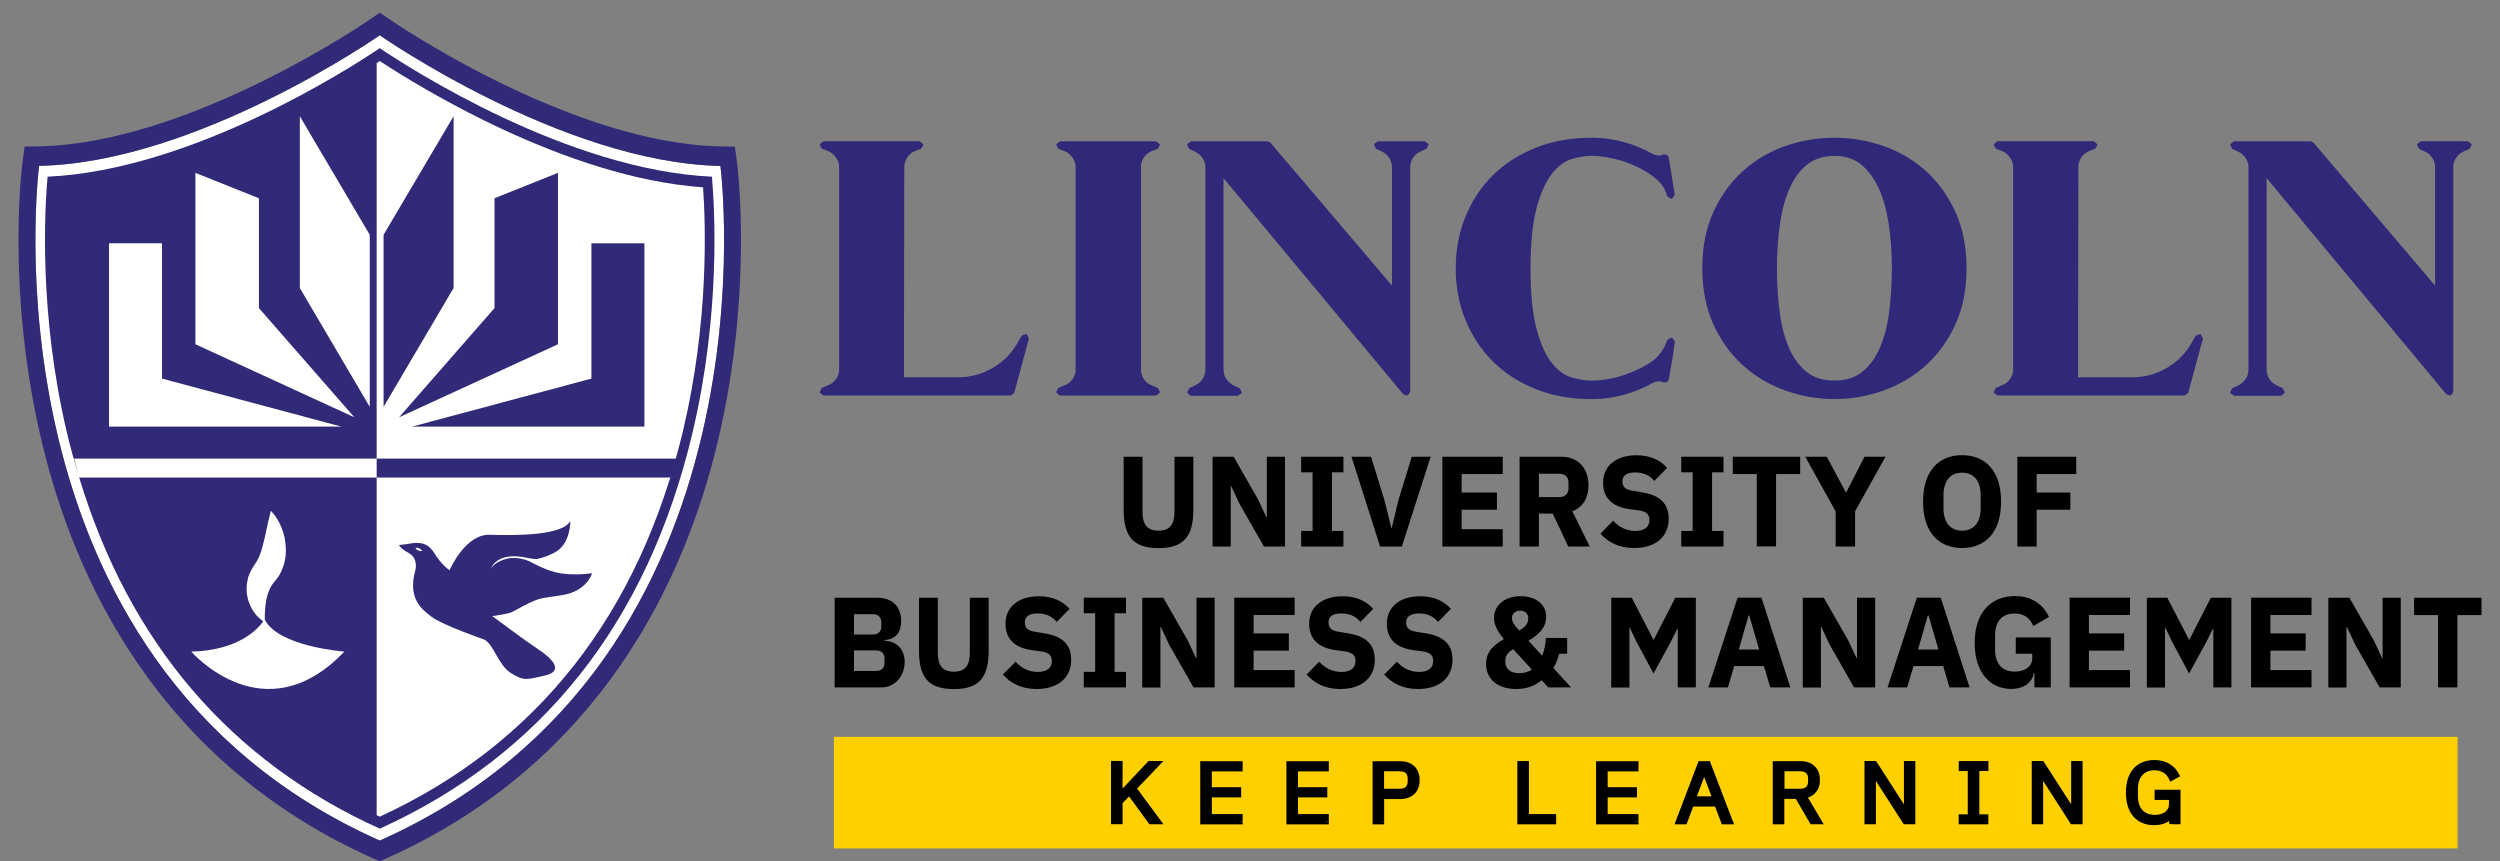 <svg xmlns="http://www.w3.org/2000/svg" xmlns:xlink="http://www.w3.org/1999/xlink" version="1.1" id="Layer_1" x="0px" y="0px" width="609.25" height="209.91" viewBox="0 127.005 609.25 209.91" enable-background="new 0 127.005 609.25 209.91" xml:space="preserve">
<rect x="0" y="127.005" width="609.25" height="209.91" fill="#808080" stroke="none"/>
<g id="XMLID_4391_">
	<rect id="XMLID_2201_" x="203.226" y="306.574" fill="#FFD000" width="395.688" height="27.193"/>
	<g id="XMLID_30_">
		<path id="XMLID_1943_" d="M529.418,327.167h1.198v-6.966h-4.793v1.036h3.514v1.686c0,2.274-1.95,3.411-4.225,3.411    c-3.046,0-4.894-1.97-4.894-5.3v-1.706c0-3.331,1.868-5.28,4.792-5.28c1.99,0,3.473,0.934,4.204,2.478l1.056-0.589    c-0.913-1.787-2.7-2.985-5.26-2.985c-3.817,0-6.174,2.519-6.174,7.229c0,4.732,2.376,7.229,6.093,7.229    c2.336,0,3.879-0.954,4.428-2.376h0.061V327.167L529.418,327.167z M505.129,327.167h1.625v-13.973h-1.259v12.327h-0.062    l-7.92-12.327h-1.625v13.973h1.26V314.84h0.061L505.129,327.167z M483.785,327.167v-0.995h-2.193V314.21h2.193v-0.995h-5.687    v0.995h2.193v11.962h-2.193v0.995H483.785z M464.37,327.167h1.625v-13.973h-1.259v12.327h-0.062l-7.92-12.327h-1.625v13.973h1.26    V314.84h0.061L464.37,327.167z M434.111,319.957v-5.706h4.609c1.727,0,2.66,0.995,2.66,2.355v0.955    c0,1.381-0.934,2.376-2.66,2.376h-4.609V319.957z M434.111,320.973h4l3.595,6.194h1.442l-3.717-6.255    c2.152-0.265,3.331-1.686,3.331-3.818c0-2.437-1.463-3.879-4.042-3.879h-5.909v13.973h1.3V320.973z M418.169,321.785h-5.747    l2.822-7.453h0.082L418.169,321.785z M421.499,327.167l-5.341-13.973h-1.665l-5.321,13.973h1.3l1.646-4.346h6.396l1.646,4.346    H421.499z M398.53,327.167v-1.056h-7.514v-5.504h7.148v-1.056h-7.148v-5.28h7.514v-1.057h-8.793v13.973h8.793V327.167z     M378.467,327.167v-1.056h-6.642v-12.917h-1.3v13.973H378.467L378.467,327.167z M336.55,314.251h4.61    c1.726,0,2.66,0.995,2.66,2.355v0.955c0,1.381-0.935,2.376-2.66,2.376h-4.61V314.251z M336.55,327.167v-6.153h4.61    c2.619,0,4.041-1.523,4.041-3.92c0-2.376-1.422-3.899-4.041-3.899h-5.91v13.973H336.55z M323.064,327.167v-1.056h-7.514v-5.504    h7.148v-1.056h-7.148v-5.28h7.514v-1.057h-8.793v13.973h8.793V327.167z M302.066,327.167v-1.056h-7.514v-5.504h7.148v-1.056    h-7.148v-5.28h7.514v-1.057h-8.794v13.973h8.794V327.167z M280.479,327.167h1.604l-5.95-8.021l5.666-5.951h-1.584l-4.955,5.28    l-2.417,2.579h-0.041v-7.859h-1.3v13.973h1.3v-4.712l2.437-2.498L280.479,327.167z"/>
		<path id="XMLID_1995_" d="M529.418,327.167v0.711h1.198h0.771v-8.408h-5.544h-0.771v1.768v0.71h3.513v0.955    c0,0.954-0.365,1.543-0.954,1.99c-0.589,0.446-1.482,0.69-2.498,0.69c-1.34,0-2.315-0.406-3.006-1.158    c-0.69-0.73-1.117-1.889-1.117-3.432v-1.706c0-1.543,0.427-2.681,1.117-3.412c0.69-0.73,1.625-1.137,2.904-1.157    c1.727,0.021,2.863,0.752,3.514,2.051l0.345,0.731l1.787-0.975l0.609-0.325l-0.305-0.589c-0.995-2.011-3.127-3.412-5.95-3.392    c-2.092,0-3.899,0.711-5.117,2.112c-1.219,1.401-1.828,3.371-1.828,5.828c0,2.478,0.609,4.448,1.828,5.829    c1.197,1.401,2.985,2.112,5.016,2.112c2.539,0.02,4.488-1.097,5.138-2.864l-0.71-0.243v0.711h0.061v-0.711h-0.771v2.132v0.711    h0.771V327.167h0.771v-2.133v-0.711h-0.832h-0.549l-0.183,0.468c-0.427,1.076-1.584,1.889-3.696,1.909    c-1.686,0-2.924-0.549-3.838-1.584c-0.914-1.036-1.482-2.681-1.482-4.936c0-2.254,0.568-3.879,1.482-4.914    c0.914-1.036,2.193-1.584,3.919-1.584c2.315,0.02,3.757,1.015,4.569,2.579l0.69-0.305l-0.386-0.63l-1.056,0.589l0.386,0.63    l0.69-0.284c-0.833-1.787-2.66-2.925-4.915-2.904c-1.645,0-3.086,0.568-4.062,1.645c-0.975,1.076-1.482,2.579-1.482,4.366v1.706    c0,1.787,0.508,3.311,1.503,4.387s2.478,1.646,4.163,1.646c1.279,0,2.498-0.305,3.433-0.995c0.954-0.691,1.563-1.787,1.543-3.128    v-1.746v-0.711h-3.514v-0.325h-0.771v0.711h4.021v5.523h-0.447v0.731h0.772H529.418z M505.129,327.167v0.711h1.625h0.771v-15.414    h-2.011h-0.771v13.038h0.771v-0.711h-0.061v0.711l0.649-0.366l-8.144-12.672h-2.051h-0.771v15.414h2.011h0.771V314.84h-0.771    v0.711h0.061v-0.711l-0.65,0.365l8.145,12.673h0.426V327.167l0.65-0.365l-8.144-12.673h-0.487h-0.772v12.327h-0.487v0.711h0.771    v-13.262h0.427l7.921,12.327h0.487h0.771v-12.327h0.487v-0.711h-0.771v13.262h-0.854V327.167l0.65-0.365L505.129,327.167z     M483.785,327.167h0.771v-0.995v-0.711h-2.193v-10.54h1.442h0.771v-1.727v-0.71h-6.458h-0.771v1.726v0.711h2.193v10.54h-1.442    h-0.771v1.727v0.711h6.458h0.771v-0.711h-0.771v-0.711h-4.935v-0.284h-0.772v0.711h2.193h0.772v-13.404h-2.193v-0.284h-0.772    v0.711h4.936v0.284h0.771v-0.711h-2.193h-0.771v13.404h2.193v0.284h0.771v-0.711V327.167z M464.37,327.167v0.711h1.625h0.771    v-15.414h-2.011h-0.771v13.038h0.771v-0.711h-0.061v0.711l0.649-0.366l-8.144-12.672h-2.051h-0.771v15.414h2.011h0.771V314.84    h-0.771v0.711h0.061v-0.711l-0.65,0.365l8.145,12.673h0.426V327.167l0.65-0.365l-8.144-12.673h-0.487h-0.772v12.327h-0.487v0.711    h0.771v-13.262h0.427l7.92,12.327h0.488h0.771v-12.327h0.487v-0.711h-0.771v13.262h-0.854V327.167l0.65-0.365L464.37,327.167z     M434.111,319.957h0.771v-4.995h3.858c1.381,0.061,1.828,0.609,1.889,1.645v0.955c-0.061,1.056-0.508,1.604-1.889,1.665h-4.61    v0.73h0.772H434.111v0.711h4.609c1.016,0,1.909-0.305,2.519-0.894c0.609-0.568,0.914-1.381,0.894-2.213v-0.955    c0-0.833-0.284-1.625-0.894-2.193s-1.503-0.894-2.519-0.873h-4.609h-0.772v6.417v0.711h0.772V319.957z M434.111,320.973v0.711    h3.533l3.595,6.194h1.909h1.3l-4.347-7.332l-0.67,0.346l0.102,0.711c2.519-0.264,4.041-2.152,3.98-4.529    c0-1.36-0.406-2.538-1.279-3.351c-0.854-0.833-2.092-1.238-3.534-1.238h-5.909h-0.771v15.414h2.051h0.771v-6.905h-0.73v0.711    V320.973h-0.772v5.463h-0.527v0.711h0.771v-13.261h5.138c1.138,0,1.909,0.304,2.438,0.812c0.508,0.508,0.832,1.26,0.832,2.356    c-0.061,1.908-0.853,2.843-2.66,3.106l-1.117,0.143l3.636,6.133h-0.143v0.711l0.67-0.345l-3.817-6.56h-4.447h-0.772v0.71h0.772    V320.973z M418.169,321.785v-0.711h-4.65l2.457-6.479l-0.711-0.243v0.711h0.081v-0.731l-0.711,0.244l2.823,7.453L418.169,321.785    v-0.711V321.785l0.711-0.244l-3.006-7.92h-0.63h-0.548l-3.371,8.875h6.823h1.076l-0.365-0.955L418.169,321.785z M421.499,327.167    l0.711-0.244l-5.523-14.438h-2.193h-0.549l-5.869,15.414h2.377H411l1.645-4.347h5.321l1.462,3.858l0.183,0.488h1.909h1.097    l-0.365-0.955L421.499,327.167v-0.711h-0.812l-1.463-3.858l-0.183-0.487h-6.945h-0.548l-1.646,4.346h-0.751v0.711l0.711,0.243    l5.138-13.484h0.589l5.158,13.505L421.499,327.167v-0.711V327.167z M398.53,327.167h0.772v-1.056V325.4h-7.514v-4.062h6.376h0.771    v-1.787v-0.711h-7.147v-3.839h6.742h0.771v-1.787v-0.711h-10.338v15.414h10.338v-0.71h-0.772v-0.711h-8.042v-12.53h7.271v0.345    h0.771v-0.711h-7.514h-0.771v6.012v0.711h7.148v0.345h0.771v-0.711h-7.148h-0.771v6.215v0.711h7.514v0.345h0.771v-0.711V327.167z     M378.467,327.167h0.771v-1.056V325.4h-6.641v-12.916h-2.052h-0.772v15.414h9.465v-0.711h-0.771v-0.711h-7.17v-12.53h0.528v-0.711    h-0.771v13.627h6.641v0.345h0.772v-0.71V327.167z M336.55,314.251v0.711h4.61c1.381,0.061,1.827,0.609,1.889,1.645v0.955    c-0.062,1.056-0.508,1.604-1.889,1.665h-3.859v-4.996h-0.751v0.711V314.251h-0.772v5.706v0.711h5.383    c1.016,0,1.908-0.305,2.518-0.894c0.609-0.568,0.914-1.381,0.894-2.213v-0.955c0-0.833-0.284-1.625-0.894-2.193    s-1.502-0.894-2.518-0.873h-4.61h-0.772v0.711H336.55L336.55,314.251z M336.55,327.167h0.771v-5.423h3.858    c1.463,0,2.701-0.446,3.555-1.279c0.853-0.853,1.238-2.03,1.238-3.351s-0.406-2.498-1.238-3.33    c-0.854-0.854-2.092-1.28-3.555-1.28h-5.909h-0.772v15.414h2.052h0.771v-0.71h-0.771v-0.711h-0.528v-12.53h5.139    c1.157,0,1.929,0.324,2.437,0.832s0.833,1.279,0.833,2.356c0,1.076-0.305,1.848-0.833,2.376c-0.528,0.508-1.279,0.832-2.437,0.832    h-4.61h-0.772v6.864h0.772v-0.711V327.167z M323.064,327.167h0.772v-1.056V325.4h-7.515v-4.062h6.377h0.771v-1.787v-0.711h-7.148    v-3.839h6.742h0.772v-1.787v-0.711H313.5v15.414h10.337v-0.71h-0.772v-0.711h-8.041v-12.53h7.27v0.345h0.771v-0.711h-7.514h-0.771    v6.012v0.711h7.148v0.345h0.771v-0.711h-7.148h-0.771v6.215v0.711h7.514v0.345h0.771v-0.711V327.167z M302.066,327.167h0.771    v-1.056V325.4h-7.514v-4.062h6.377h0.771v-1.787v-0.711h-7.148v-3.839h6.743h0.771v-1.787v-0.711h-10.337v15.414h10.337v-0.71    h-0.771v-0.711h-8.042v-12.53h7.271v0.345h0.772v-0.711h-7.514h-0.772v6.012v0.711h7.148v0.345h0.772v-0.711h-7.148h-0.772v6.215    v0.711h7.514v0.345h0.772v-0.711V327.167z M280.479,327.167v0.711h1.604h1.462l-6.438-8.692l6.417-6.722h-3.29h-0.345    l-5.199,5.523l-2.417,2.579l0.568,0.468v-0.711h-0.041v0.711h0.772v-8.591h-2.051h-0.772v15.414h2.051h0.772v-5.138l1.584-1.625    l4.935,6.763h0.406v-0.69l0.63-0.406l-5.788-7.961l-3.087,3.168l-0.203,0.203v4.265h-0.528v0.711h0.771v-13.261h0.528v-0.711    h-0.772v8.59h0.813h0.345l2.64-2.822l4.732-5.037h1.239v-0.711l-0.569-0.487l-6.072,6.377l5.463,7.372h-0.122v0.711l0.629-0.406    L280.479,327.167z"/>
	</g>
	
		<path id="XMLID_97_" fill="#302878" stroke="#302878" stroke-width="0.5" stroke-linecap="round" stroke-linejoin="round" stroke-miterlimit="10" d="   M249.163,208.993l-0.69,1.198l-0.021,0.021c-1.482,2.823-3.574,4.996-6.275,6.6c-2.701,1.604-5.625,2.396-8.834,2.396h-13.302   l0.081-51.502c0-0.894,0.244-1.686,0.771-2.478c0.528-0.771,1.198-1.32,2.051-1.665l1.361-0.508l0.447-0.792l-0.711-0.589h-23.293   l-0.711,0.589l0.447,0.792l1.361,0.508c0.853,0.345,1.543,0.894,2.091,1.686c0.548,0.792,0.813,1.584,0.813,2.458v49.369   c0,0.894-0.264,1.686-0.813,2.458c-0.568,0.772-1.218,1.3-2.071,1.584l-0.041,0.021l-1.381,0.609l-0.406,0.813l0.711,0.569h45.511   l0.69-0.528l3.534-13.079l-0.426-0.853L249.163,208.993z M406.532,209.988c-0.224,0.65-0.508,1.32-0.894,2.031   c-0.305,0.569-0.771,1.219-1.401,1.929c-0.609,0.691-1.381,1.32-2.376,1.93c-2.133,1.279-4.407,2.294-6.844,3.026   c-2.438,0.731-4.793,1.097-7.067,1.097c-1.584,0-3.29-0.264-5.098-0.792c-1.686-0.488-3.29-1.625-4.813-3.514   c-1.482-1.828-2.762-4.589-3.777-8.306c-1.015-3.655-1.522-8.671-1.522-14.987c0-6.275,0.508-11.251,1.522-14.906   c1.016-3.696,2.295-6.479,3.777-8.347c1.523-1.909,3.128-3.067,4.813-3.595c1.808-0.548,3.493-0.833,5.077-0.833   c1.482,0,3.229,0.223,5.219,0.67s3.92,1.097,5.788,1.97c1.869,0.873,3.514,1.909,4.956,3.168c1.4,1.218,2.233,2.579,2.599,4.143   l0.833,0.548l0.568-0.812l-1.462-8.956l-0.325-0.487l-0.589-0.082l-1.056,0.305l-1.097-0.142l-0.731-0.305l0,0   c-2.254-1.259-4.609-2.254-7.047-2.904c-2.478-0.67-5.036-1.016-7.676-1.016c-5.017,0-9.566,0.813-13.648,2.458   c-4.061,1.645-7.533,3.879-10.397,6.742c-2.843,2.843-5.036,6.214-6.56,10.053s-2.295,7.961-2.295,12.347   c0,4.387,0.752,8.489,2.295,12.307c1.523,3.818,3.717,7.169,6.56,10.053c2.864,2.884,6.315,5.138,10.397,6.783   s8.632,2.458,13.648,2.458c2.64,0,5.198-0.345,7.676-1.016c2.438-0.67,4.793-1.645,7.067-2.904l0.731-0.305l1.097-0.142   l1.056,0.304l0.589-0.081l0.325-0.487l1.035-6.032v-0.02l0.427-3.006l-0.548-0.792L406.532,209.988z M278.549,165.249   c0.528-0.771,1.198-1.32,2.051-1.665l1.361-0.508l0.447-0.792l-0.711-0.589h-23.314l-0.711,0.589l0.447,0.792l1.36,0.508   c0.853,0.345,1.543,0.894,2.092,1.686s0.813,1.584,0.813,2.457v49.37c0,0.894-0.264,1.686-0.813,2.458   c-0.568,0.792-1.218,1.299-2.071,1.584l-0.041,0.02l-1.381,0.609l-0.406,0.813l0.71,0.568h23.314l0.711-0.568l-0.406-0.813   l-1.381-0.609l-0.041-0.02c-0.833-0.305-1.482-0.792-2.011-1.584l-0.589,0.406l0.589-0.406c-0.528-0.792-0.771-1.584-0.771-2.478   v-49.349C277.777,166.833,278.021,166.021,278.549,165.249z M335.818,161.674l-0.711,0.569l0.387,0.812l1.441,0.69   c0.813,0.406,1.422,0.955,1.868,1.666s0.671,1.503,0.671,2.417v29.447l-30.057-35.336l-0.549-0.244h-18.582l-0.71,0.568   l0.386,0.813l1.442,0.69c0.813,0.406,1.442,0.955,1.909,1.686c0.467,0.711,0.69,1.503,0.69,2.396v49.207   c0,0.914-0.224,1.686-0.69,2.396c-0.488,0.731-1.097,1.279-1.909,1.686l-1.442,0.69l-0.386,0.813l0.71,0.568h11.353l0.711-0.568   l-0.386-0.813l-1.442-0.69c-0.812-0.406-1.442-0.955-1.909-1.686c-0.467-0.711-0.69-1.503-0.69-2.396v-47.339l44.231,53.188   l0.793,0.224l0.467-0.67v-54.629c0-0.914,0.223-1.706,0.67-2.417s1.057-1.259,1.869-1.666l1.522-0.67l0.406-0.813l-0.711-0.569   h-11.353V161.674z M469.163,168.863c-2.965-2.681-6.377-4.691-10.215-6.031l-0.244,0.67l0.244-0.67   c-3.839-1.34-7.799-2.011-11.901-2.011c-4.102,0-8.062,0.67-11.9,2.011c-3.838,1.34-7.25,3.371-10.215,6.031   c-2.965,2.681-5.361,5.991-7.148,9.911c-1.808,3.96-2.681,8.509-2.681,13.627c0,5.077,0.894,9.606,2.681,13.545   c1.787,3.92,4.163,7.23,7.148,9.911c2.965,2.681,6.377,4.711,10.215,6.072c3.839,1.381,7.799,2.071,11.9,2.071   c4.103,0,8.063-0.69,11.901-2.071c3.838-1.381,7.25-3.412,10.215-6.072c2.965-2.681,5.361-5.991,7.148-9.911   c1.808-3.939,2.681-8.468,2.681-13.545c0-5.138-0.894-9.687-2.681-13.627C474.504,174.854,472.128,171.544,469.163,168.863z    M460.613,203.246c-0.447,3.391-1.239,6.336-2.355,8.834c-1.117,2.498-2.579,4.427-4.387,5.829   c-1.787,1.381-4.021,2.092-6.824,2.092c-2.802,0-5.057-0.711-6.823-2.092c-1.808-1.401-3.27-3.331-4.387-5.829   s-1.909-5.443-2.355-8.834c-0.447-3.412-0.69-7.006-0.69-10.825c0-3.818,0.243-7.412,0.73-10.824   c0.488-3.392,1.28-6.336,2.396-8.834c1.117-2.498,2.579-4.448,4.387-5.89c1.787-1.401,4.001-2.112,6.742-2.132   c2.682,0,4.854,0.711,6.601,2.112c1.787,1.442,3.249,3.391,4.407,5.889c1.137,2.498,1.97,5.463,2.478,8.834   c0.508,3.412,0.771,7.006,0.771,10.824C461.283,196.219,461.061,199.833,460.613,203.246z M601.37,161.674h-11.353l-0.71,0.569   l0.386,0.812l1.441,0.69c0.813,0.406,1.422,0.955,1.868,1.666c0.447,0.711,0.671,1.503,0.671,2.417v29.447l-30.057-35.336   l-0.549-0.244h-18.582l-0.71,0.568l0.386,0.813l1.441,0.69c0.813,0.406,1.442,0.955,1.909,1.686c0.467,0.711,0.69,1.503,0.69,2.396   v49.207c0,0.914-0.224,1.686-0.69,2.396c-0.487,0.731-1.097,1.279-1.909,1.686l-1.441,0.69l-0.386,0.813l0.71,0.568h11.353   l0.711-0.568l-0.386-0.813l-1.441-0.69c-0.813-0.406-1.442-0.955-1.909-1.686c-0.468-0.711-0.69-1.503-0.69-2.396v-47.339   l44.231,53.188l0.792,0.224l0.467-0.67v-54.629c0-0.914,0.224-1.706,0.67-2.417c0.447-0.711,1.057-1.259,1.869-1.666l1.522-0.67   l0.406-0.813L601.37,161.674z M535.287,208.993l-0.69,1.198l-0.021,0.021c-1.482,2.823-3.574,4.996-6.275,6.6   s-5.625,2.396-8.834,2.396h-13.302l0.081-51.502c0-0.894,0.244-1.686,0.771-2.478c0.528-0.771,1.198-1.32,2.052-1.665l1.36-0.508   l0.446-0.792l-0.71-0.589h-23.314l-0.711,0.589l0.447,0.792l1.36,0.508c0.853,0.345,1.543,0.894,2.092,1.686   c0.548,0.792,0.813,1.584,0.813,2.458v49.369c0,0.894-0.265,1.686-0.813,2.458c-0.568,0.792-1.219,1.3-2.071,1.584l-0.041,0.021   l-1.381,0.609l-0.406,0.813l0.711,0.569h45.511l0.69-0.528l3.534-13.079l-0.427-0.853L535.287,208.993z"/>
	<path id="XMLID_892_" d="M345.547,294.917c5.401,0,8.428-2.904,8.428-7.107c0-3.758-2.133-5.768-6.58-6.479l-2.133-0.346   c-1.807-0.284-2.579-0.853-2.579-2.355c0-1.32,1.016-2.133,3.128-2.133c2.233,0,3.635,0.854,4.65,2.072l3.127-3.188   c-1.767-1.97-4.244-3.067-7.493-3.067c-5.077,0-8.124,2.722-8.124,6.642c0,3.655,2.072,5.93,6.641,6.519l2.133,0.285   c2.011,0.283,2.519,1.156,2.519,2.355c0,1.604-1.117,2.64-3.411,2.64c-2.113,0-3.961-0.853-5.423-2.498l-3.107,3.128   C339.189,293.435,341.748,294.917,345.547,294.917z M326.619,294.917c5.402,0,8.428-2.904,8.428-7.107   c0-3.758-2.133-5.768-6.58-6.479l-2.133-0.346c-1.787-0.284-2.578-0.853-2.578-2.355c0-1.32,1.016-2.133,3.127-2.133   c2.234,0,3.635,0.854,4.65,2.072l3.128-3.188c-1.767-1.97-4.245-3.067-7.494-3.067c-5.077,0-8.123,2.722-8.123,6.642   c0,3.655,2.071,5.93,6.641,6.519l2.132,0.285c2.012,0.283,2.52,1.156,2.52,2.355c0,1.604-1.117,2.64-3.412,2.64   c-2.112,0-3.961-0.853-5.423-2.498l-3.087,3.128C320.283,293.435,322.842,294.917,326.619,294.917z M315.51,294.531v-4.224h-10.012   v-4.732h8.591v-4.203h-8.591v-4.488h10.012v-4.225h-14.723v21.872H315.51z M290.876,294.531h5.138V272.68h-4.427v14.724h-0.102   l-2.071-4.387l-5.91-10.337h-5.138v21.872h4.427v-14.744h0.102l2.071,4.387L290.876,294.531z M274.406,294.531v-3.798h-2.782   v-14.276h2.782v-3.798H264.11v3.798h2.782v14.276h-2.782v3.798H274.406z M252.615,294.917c5.402,0,8.428-2.904,8.428-7.107   c0-3.758-2.132-5.768-6.58-6.479l-2.132-0.346c-1.808-0.284-2.579-0.853-2.579-2.355c0-1.32,1.015-2.133,3.127-2.133   c2.234,0,3.635,0.854,4.65,2.072l3.127-3.188c-1.767-1.97-4.244-3.067-7.494-3.067c-5.077,0-8.123,2.722-8.123,6.642   c0,3.655,2.071,5.93,6.641,6.519l2.132,0.285c2.011,0.283,2.518,1.156,2.518,2.355c0,1.604-1.117,2.64-3.412,2.64   c-2.112,0-3.96-0.853-5.422-2.498l-3.107,3.128C246.259,293.435,248.818,294.917,252.615,294.917z M223.96,272.68v12.916   c0,6.458,2.294,9.342,8.489,9.342c6.194,0,8.489-2.884,8.489-9.342V272.68h-4.59v13.403c0,3.066-1.117,4.61-3.899,4.61   s-3.899-1.544-3.899-4.61V272.68H223.96z M208.12,276.681h4.671c1.239,0,1.99,0.751,1.99,2.01v0.935   c0,1.259-0.751,2.011-1.99,2.011h-4.671V276.681z M208.12,285.515h5.422c1.239,0,2.011,0.711,2.011,1.97v1.056   c0,1.26-0.772,1.971-2.011,1.971h-5.422V285.515z M203.408,294.531h11.474c3.188,0,5.585-2.782,5.585-6.234   c0-3.757-2.823-5.138-4.874-5.138v-0.184c2.193-0.102,4.021-1.34,4.021-4.691c0-3.391-2.132-5.604-5.707-5.604h-10.5V294.531   L203.408,294.531z"/>
	<path id="XMLID_119_" d="M496.336,260.19v-8.957h8.204v-4.203h-8.204v-4.488h9.646v-4.225h-14.358v21.873H496.336z M478.16,256.331   c-2.823,0-4.529-1.97-4.529-5.442v-3.249c0-3.473,1.706-5.443,4.529-5.443c2.822,0,4.528,1.971,4.528,5.443v3.249   C482.688,254.361,480.982,256.331,478.16,256.331z M478.16,260.556c5.727,0,9.504-3.879,9.504-11.313   c0-7.432-3.777-11.311-9.504-11.311c-5.728,0-9.505,3.879-9.505,11.311C468.635,256.677,472.412,260.556,478.16,260.556z    M452.084,260.19V251.6l7.412-13.282h-5.117l-4.468,8.713h-0.062l-4.65-8.713h-5.26l7.412,13.322v8.551H452.084z M438.7,242.542   v-4.225h-16.429v4.225h5.849v17.628h4.712v-17.628H438.7z M420.017,260.19v-3.798h-2.782v-14.276h2.782v-3.799h-10.296v3.799h2.782   v14.276h-2.782v3.798H420.017z M398.227,260.556c5.401,0,8.428-2.904,8.428-7.107c0-3.758-2.133-5.768-6.56-6.479l-2.133-0.346   c-1.787-0.284-2.579-0.854-2.579-2.355c0-1.32,1.016-2.133,3.128-2.133c2.233,0,3.635,0.854,4.65,2.072l3.127-3.189   c-1.767-1.97-4.244-3.066-7.493-3.066c-5.077,0-8.123,2.722-8.123,6.641c0,3.656,2.07,5.931,6.641,6.52l2.132,0.284   c2.011,0.284,2.519,1.157,2.519,2.356c0,1.604-1.117,2.64-3.412,2.64c-2.112,0-3.96-0.853-5.422-2.498l-3.107,3.168   C391.869,259.093,394.428,260.556,398.227,260.556z M375.034,248.167v-5.706h4.955c1.401,0,2.255,0.751,2.255,2.152v1.382   c0,1.4-0.874,2.152-2.255,2.152h-4.955V248.167z M375.034,252.168h3.371l3.777,8.022h5.239l-4.244-8.591   c2.641-0.995,3.939-3.351,3.939-6.296c0-4.163-2.538-6.986-6.539-6.986h-10.256v21.873h4.712V252.168L375.034,252.168z    M366.221,260.19v-4.225h-10.013v-4.732h8.591v-4.203h-8.591v-4.488h10.013v-4.225h-14.725v21.873H366.221z M341.627,260.19   l7.026-21.873h-4.61l-3.229,10.5l-1.645,6.864h-0.102l-1.707-6.864l-3.229-10.5h-4.772l6.966,21.873H341.627z M327.391,260.19   v-3.798h-2.782v-14.276h2.782v-3.799h-10.297v3.799h2.783v14.276h-2.783v3.798H327.391z M308.017,260.19h5.138v-21.873h-4.428   v14.725h-0.101l-2.071-4.387l-5.91-10.338h-5.138v21.873h4.427v-14.725h0.102l2.072,4.387L308.017,260.19z M273.837,238.317v12.916   c0,6.459,2.295,9.342,8.489,9.342c6.194,0,8.489-2.883,8.489-9.342v-12.916h-4.59v13.404c0,3.066-1.117,4.609-3.899,4.609   s-3.899-1.543-3.899-4.609v-13.404H273.837z"/>
	<path id="XMLID_2994_" d="M604.741,276.903v-4.224h-16.429v4.224h5.849v17.628h4.711v-17.628H604.741z M579.925,294.531h5.138   V272.68h-4.427v14.724h-0.102l-2.071-4.387l-5.91-10.337h-5.138v21.872h4.427v-14.744h0.102l2.071,4.387L579.925,294.531z    M563.313,294.531v-4.224h-10.012v-4.732h8.59v-4.203h-8.59v-4.488h10.012v-4.225h-14.724v21.872H563.313z M539.369,294.531h4.427   V272.68h-5.016l-5.239,10.235h-0.062l-5.301-10.235h-4.995v21.872h4.427v-14.561h0.102l1.646,3.451l4.122,7.697l4.225-7.737   l1.584-3.188h0.102v14.317H539.369z M519.081,294.531v-4.224h-10.012v-4.732h8.59v-4.203h-8.59v-4.488h10.012v-4.225h-14.724   v21.872H519.081z M495.808,294.531h3.96v-12.185h-8.529v3.98h4.021v1.096c0,2.133-1.889,3.25-4.245,3.25   c-2.904,0-4.813-1.686-4.813-5.32v-3.514c0-3.635,1.889-5.32,4.813-5.32c2.519,0,3.839,1.381,4.488,3.066l3.838-2.234   c-1.604-3.352-4.487-5.077-8.326-5.077c-5.849,0-9.788,4.042-9.788,11.413c0,7.332,3.898,11.211,8.854,11.211   c3.249,0,5.239-1.666,5.544-3.859h0.162v3.493H495.808z M472.393,285.291h-4.956l2.376-8.306h0.163L472.393,285.291z    M479.987,294.531l-7.026-21.872h-5.829l-7.128,21.872h4.772l1.544-5.198h7.229l1.543,5.198H479.987z M451.84,294.531h5.139V272.68   h-4.428v14.724h-0.102l-2.071-4.387l-5.91-10.337h-5.138v21.872h4.428v-14.744h0.102l2.071,4.387L451.84,294.531z M428.709,285.291   h-4.955l2.376-8.306h0.162L428.709,285.291z M436.305,294.531l-7.027-21.872h-5.828l-7.129,21.872h4.773l1.543-5.198h7.229   l1.544,5.198H436.305z M408.848,294.531h4.427V272.68h-5.016l-5.24,10.235h-0.061l-5.301-10.235h-4.995v21.872h4.427v-14.561h0.102   l1.645,3.451l4.123,7.697l4.224-7.737l1.584-3.188h0.102v14.317H408.848z M370.201,291.059c-2.234,0-3.352-1.157-3.352-2.762   v-0.305c0-1.138,0.528-1.95,1.93-2.782l4.549,4.976C372.496,290.754,371.439,291.059,370.201,291.059z M370.444,275.827   c1.116,0,1.99,0.65,1.99,1.787v0.122c0,1.259-0.751,2.071-2.193,2.944c-1.279-1.441-1.767-2.132-1.767-2.944v-0.122   C368.454,276.497,369.327,275.827,370.444,275.827z M377.328,294.531h5.545l-4.306-4.731c0.589-0.995,1.056-2.193,1.401-3.473   h1.949v-3.859h-5.178c-0.102,1.482-0.365,3.006-0.895,4.347l-3.35-3.655c2.355-1.402,4.305-3.107,4.305-5.85   c0-3.188-2.701-5.016-6.234-5.016c-3.961,0-6.479,2.355-6.479,5.239c0,2.011,1.219,3.817,2.416,5.199   c-2.518,1.482-4.346,3.106-4.346,6.072c0,3.513,2.58,6.112,7.352,6.112c3.006,0,4.834-1.035,6.194-2.152L377.328,294.531z"/>
	<g id="XMLID_3060_">
		<path id="XMLID_1384_" fill="#FFFFFF" d="M92.545,331.858C-6.052,287.911,9.524,167.421,9.524,167.421    c38.525-0.751,83.021-31.823,83.021-31.823s44.496,31.071,83.021,31.843C175.565,167.421,191.142,287.911,92.545,331.858z"/>
		<path id="XMLID_3030_" fill="#312A78" d="M179.627,166.731l-0.528-3.98l-3.473-0.061c-36.941-0.731-80.522-30.848-80.969-31.153    l-2.112-1.462l-2.092,1.462c-0.447,0.305-44.008,30.422-80.989,31.133l-3.473,0.061l-0.528,3.98    c-0.163,1.259-3.919,31.539,4.651,67.688c7.94,33.55,28.432,78.472,80.969,101.866l1.462,0.65l1.462-0.65    c52.538-23.415,73.029-68.316,80.969-101.866C183.547,198.25,179.79,167.99,179.627,166.731z M92.545,331.858    C-6.052,287.911,9.524,167.421,9.524,167.421c38.525-0.751,83.021-31.823,83.021-31.823s44.496,31.071,83.021,31.843    C175.565,167.421,191.142,287.911,92.545,331.858z"/>
		<polygon id="XMLID_3019_" fill="#312A78" points="163.36,243.374 91.793,243.374 91.793,238.765 165.513,238.765   "/>
		<polygon id="XMLID_2998_" fill="#312A78" points="110.538,155.338 110.538,197.193 93.479,226.153 93.479,184.217   "/>
		<polygon id="XMLID_2995_" fill="#312A78" points="135.984,169.127 135.984,210.902 97.257,228.692 120.51,202.088 120.51,175.321       "/>
		<polygon id="XMLID_2992_" fill="#312A78" points="157.044,186.308 157.044,230.966 100.425,230.966 144.128,219.269     144.128,186.308   "/>
		<path id="XMLID_2981_" fill="#312A78" d="M131.232,285.291c-3.046-2.011-11.271-8.144-11.271-8.144s3.879-0.467,4.955-1.057    c6.905-3.797,6.093-3.066,12.145-4.061c6.052-0.996,7.229-5.321,7.229-5.321s-4.955,0.731-8.753-0.203    c-3.533-0.853-5.91-2.579-7.331-3.026c-2.112-0.629-3.432-0.568-4.346-0.385c-3.554,0.751-4.244,2.599-4.244,2.599    s1.178-4.569,9.281-2.66c0.589,0.142,1.34,0.243,2.011,0.183c1.178-0.244,2.64-0.69,4.265-1.563    c3.96-2.092,3.818-7.677,3.818-7.677c-1.95,3.635-13.688,3.533-19.659,3.352c-5.97-0.203-9.768,8.631-9.768,8.631    s-1.848-1.098-3.818-4.306c-1.99-3.209-4.996-2.274-6.783-2.03c-1.523,0.202-1.665,0.202-1.686,0.202    c0,0.021,0.041,0.671,2.356,1.97c2.355,1.32,1.604,4.082,1.604,4.082c-1.889,6.742,1.219,9.424,3.98,11.475    c2.762,2.051,12.754,5.504,12.754,5.504c2.376,1.117,3.412,6.254,6.58,8.204c3.168,1.929,3.737,1.625,8.428,0.528    C137.629,290.429,134.279,287.281,131.232,285.291z M101.968,261.165c-0.427-0.184-0.731-0.447-0.67-0.59    c0.061-0.142,0.467-0.08,0.894,0.082c0.427,0.183,0.67,0.549,0.65,0.589C102.821,261.327,102.395,261.348,101.968,261.165z"/>
		<path id="XMLID_890_" fill="#312A78" d="M173.494,170.062c-35.113-1.604-73.557-26.34-80.949-31.315    c-7.392,4.976-45.836,29.711-80.949,31.315c-0.69,7.555-2.193,33.184,4.711,62.367c0.813,3.473,1.747,6.823,2.742,10.134    l-0.975-3.798h73.719v-96.403c0.244-0.163,0.508-0.346,0.751-0.488c9.525,6.255,45.308,28.432,78.796,30.788    c0.65,9.382,1.381,32.96-4.874,59.26c-10.642,44.76-35.519,76.42-73.922,94.108c-0.264-0.121-0.508-0.243-0.751-0.365v-82.29    h-72.5c12.205,40.293,36.799,69.069,73.252,85.58c39.622-17.953,65.251-50.344,76.177-96.322    C175.688,203.408,174.164,177.637,173.494,170.062z M26.563,230.966v-44.678h12.916v32.98l43.704,11.698H26.563z M47.623,210.902    v-41.774l15.475,6.194v26.767l23.253,26.604L47.623,210.902z M90.108,226.153l-17.039-28.96v-41.855l17.039,28.879V226.153z     M46.607,285.799c11.617-0.265,16.349-5.646,17.546-7.372c-0.183-0.143-0.447-0.324-0.751-0.609    c-0.325-0.305-0.792-0.649-1.138-1.157s-0.853-1.076-1.137-1.787c-0.325-0.731-0.69-1.523-0.833-2.478    c-0.223-0.935-0.223-1.971-0.142-3.047c0.081-0.548,0.203-1.096,0.325-1.686c0.224-0.609,0.528-1.32,0.833-1.889l0.345-0.548    l0.162-0.284l0.041-0.082l0.203-0.283l0.061-0.082c0.122-0.244,0.325-0.426,0.447-0.69c0.589-0.975,1.056-2.294,1.422-3.655    c0.386-1.361,0.67-2.803,0.955-4.082c0.284-1.279,0.507-2.416,0.731-3.229c0.183-0.833,0.325-1.341,0.325-1.341    s1.564,1.421,2.64,4.184c0.548,1.36,0.975,3.066,1.016,5.036c0.041,0.488-0.021,0.995-0.041,1.503    c-0.021,0.508-0.122,1.036-0.244,1.563c-0.203,1.076-0.649,2.174-1.218,3.229c-0.284,0.528-0.711,1.015-1.076,1.503v0.02    l-0.021,0.021l-0.061,0.061l-0.203,0.244l-0.406,0.527c-0.102,0.203-0.143,0.325-0.305,0.467    c-0.122,0.244-0.224,0.508-0.386,0.752c-0.183,0.548-0.467,1.117-0.589,1.727c-0.203,0.588-0.244,1.197-0.365,1.807    c-0.122,0.609-0.082,1.178-0.163,1.706c-0.061,0.548-0.041,1.036-0.041,1.442c0,0.243-0.021,0.486-0.021,0.689    c3.27,6.621,19.395,7.819,19.395,7.819C64.377,306.29,46.607,285.799,46.607,285.799z"/>
	</g>
</g>
</svg>